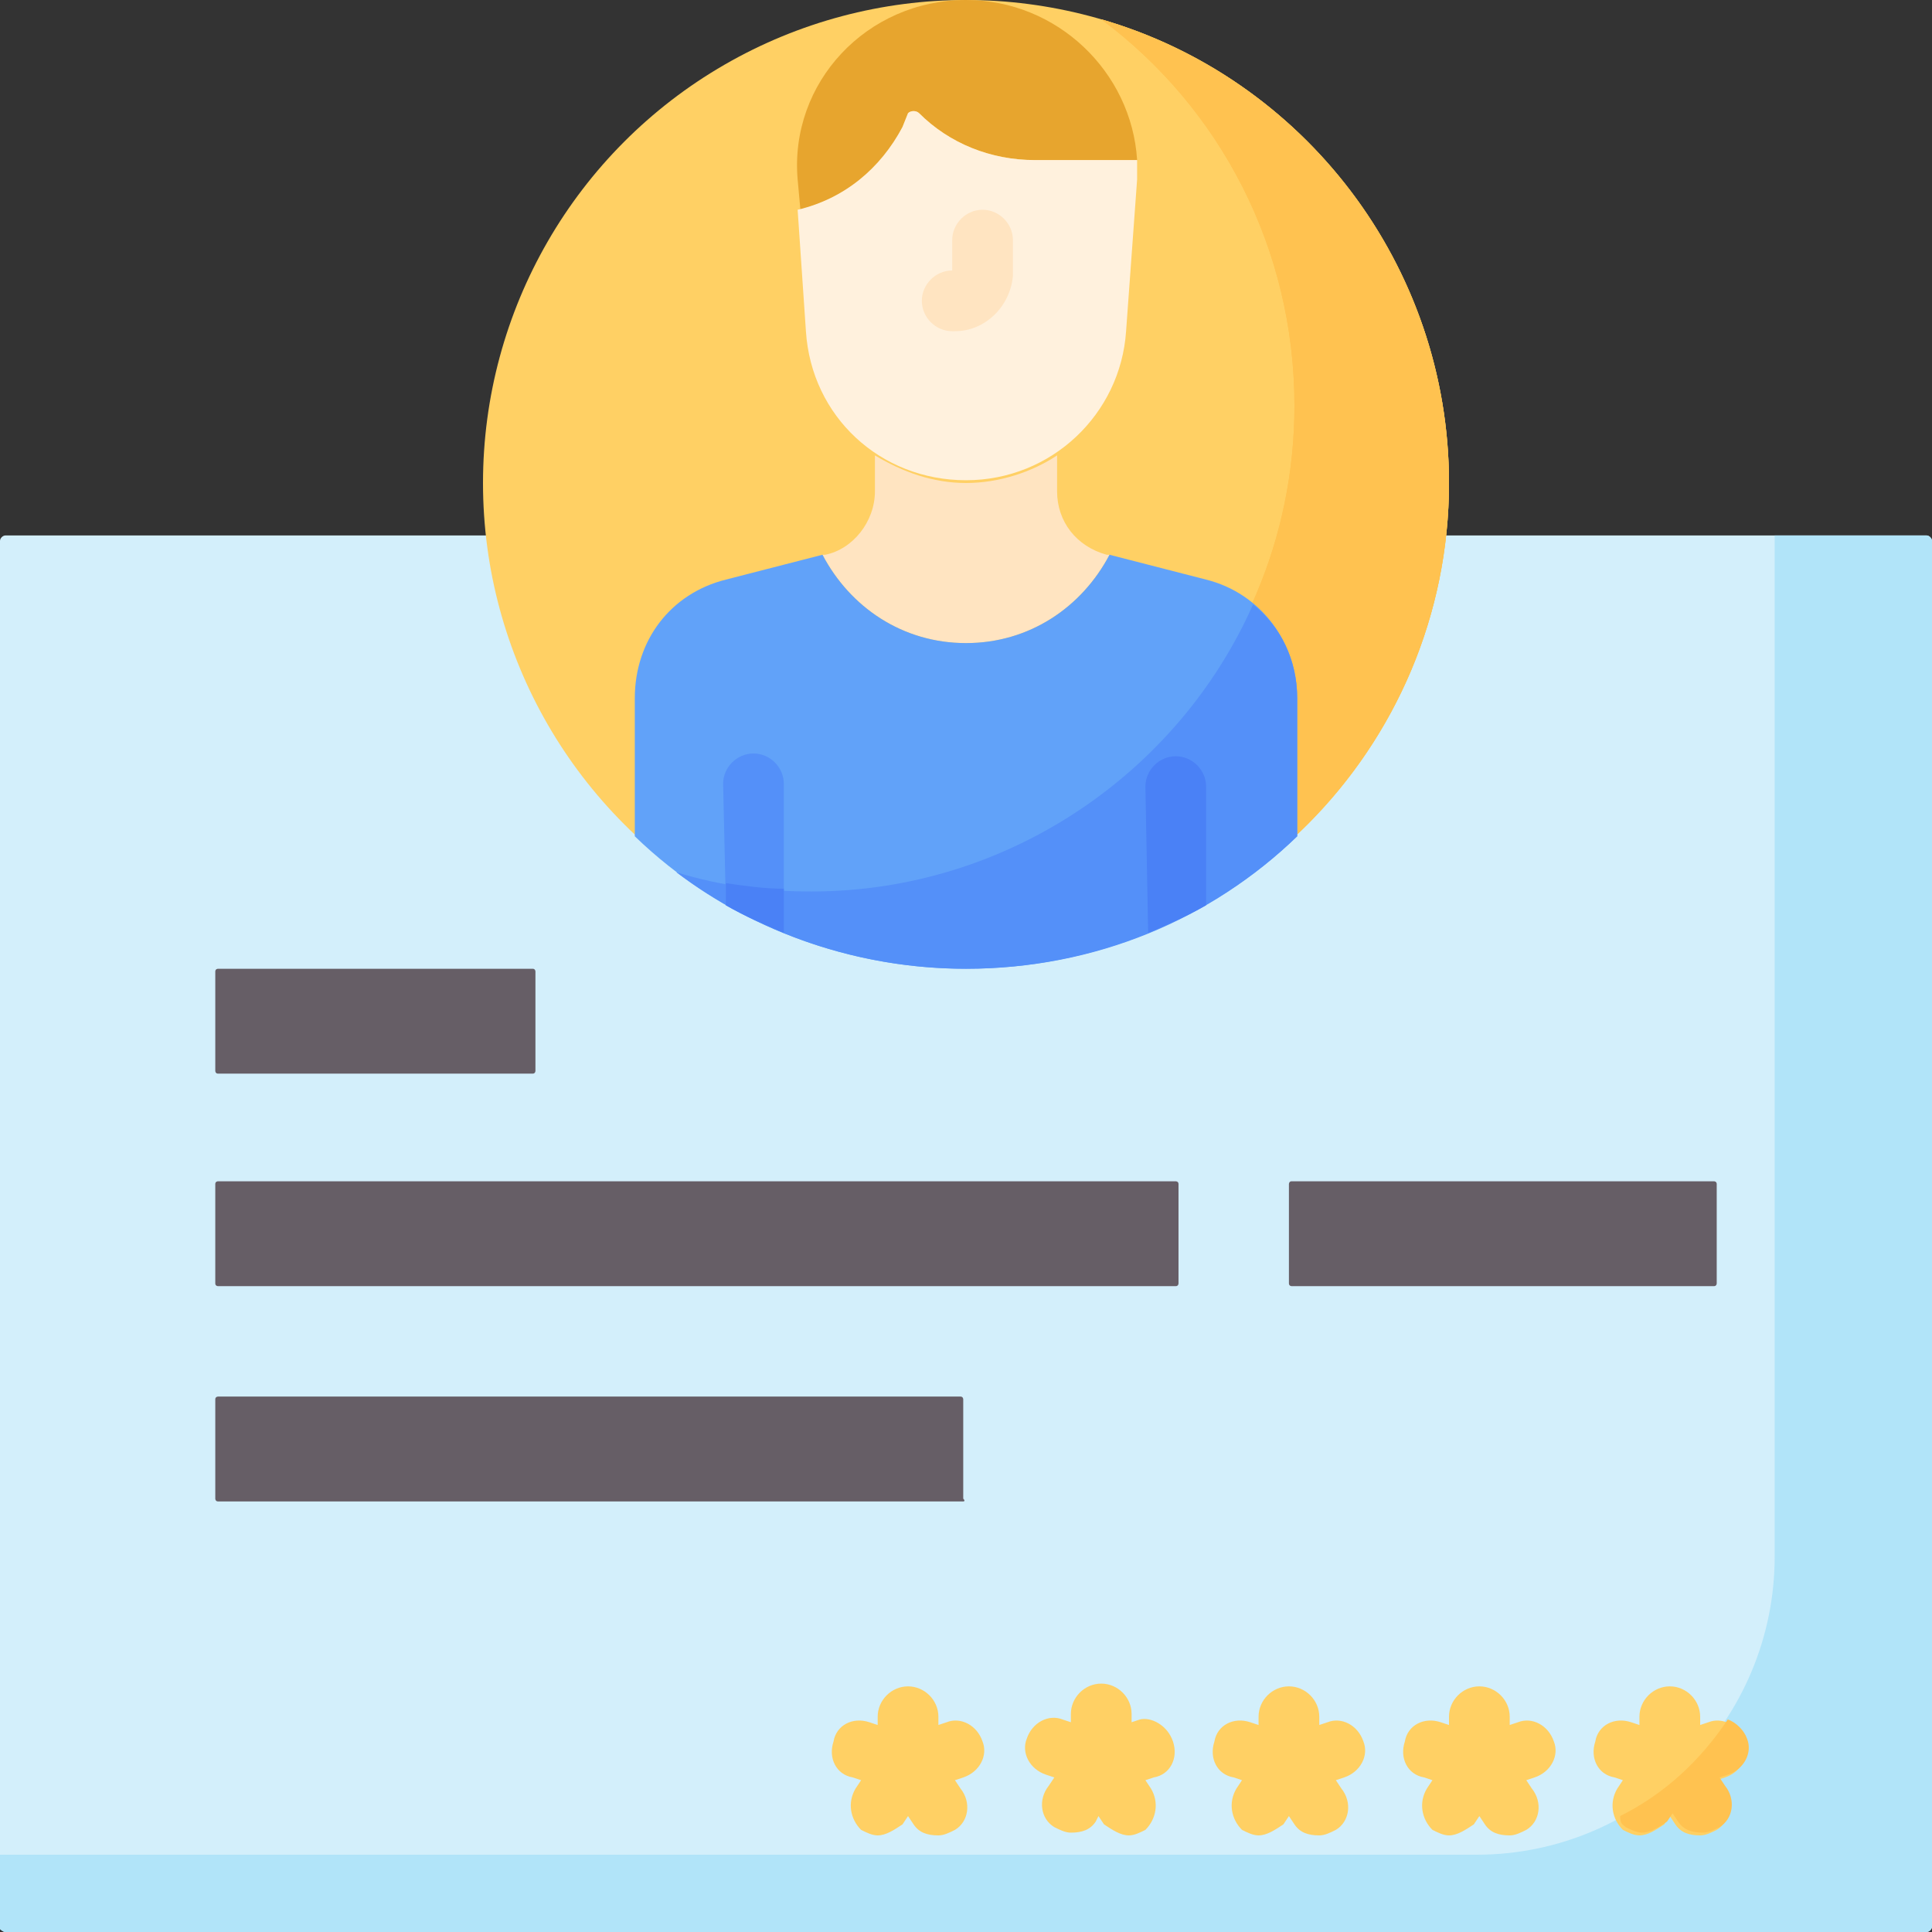 <?xml version="1.0" encoding="utf-8"?>
<!-- Generator: Adobe Illustrator 26.5.0, SVG Export Plug-In . SVG Version: 6.00 Build 0)  -->
<svg version="1.1" id="Capa_1" xmlns="http://www.w3.org/2000/svg" xmlns:xlink="http://www.w3.org/1999/xlink" x="0px" y="0px"
	 width="70px" height="70px" viewBox="0 0 70 70" style="enable-background:new 0 0 70 70;" xml:space="preserve">
<rect x="0" y="0" width="70" height="70" fill="#333333" stroke="none"/>
<style type="text/css">
	.st0{fill:#D3EFFB;}
	.st1{fill:#B1E4F9;}
	.st2{fill:#FFD064;}
	.st3{fill:#FFC250;}
	.st4{fill:#665E66;}
	.st5{fill:#E7A52E;}
	.st6{fill:#FFF1DD;}
	.st7{fill:#FFE4C1;}
	.st8{fill:#61A2F9;}
	.st9{fill:#5490F9;}
	.st10{fill:#4A81F6;}
</style>
<g>
	<path class="st0" d="M0.2,19.4c-0.1,0-0.2,0.1-0.2,0.2v50.2C0,69.9,0.1,70,0.2,70h69.6c0.1,0,0.2-0.1,0.2-0.2V19.6
		c0-0.1-0.1-0.2-0.2-0.2L0.2,19.4L0.2,19.4z"/>
	<path class="st1" d="M69.8,19.4h-5.5v37c0,5.9-4.8,10.8-10.8,10.8H0v2.7C0,69.9,0.1,70,0.2,70h69.6c0.1,0,0.2-0.1,0.2-0.2V19.6
		C70,19.5,69.9,19.4,69.8,19.4z"/>
	<circle class="st2" cx="35" cy="17.5" r="17.5"/>
	<path class="st3" d="M39.9,0.7c4.3,3.2,7,8.3,7,14c0,9.7-7.9,17.5-17.5,17.5c-1.7,0-3.3-0.2-4.9-0.7c2.9,2.2,6.6,3.5,10.5,3.5
		c9.7,0,17.5-7.9,17.5-17.5C52.5,9.6,47.2,2.8,39.9,0.7L39.9,0.7z"/>
	<g>
		<path class="st4" d="M19.3,38.9H7.9c-0.1,0-0.1-0.1-0.1-0.1v-3.6c0-0.1,0.1-0.1,0.1-0.1h11.4c0.1,0,0.1,0.1,0.1,0.1v3.6
			C19.4,38.8,19.4,38.9,19.3,38.9z"/>
		<path class="st4" d="M34.9,54.4H7.9c-0.1,0-0.1-0.1-0.1-0.1v-3.6c0-0.1,0.1-0.1,0.1-0.1h26.9c0.1,0,0.1,0.1,0.1,0.1v3.6
			C35,54.4,34.9,54.4,34.9,54.4z"/>
		<path class="st4" d="M7.8,42.9v3.6c0,0.1,0.1,0.1,0.1,0.1h34.7c0.1,0,0.1-0.1,0.1-0.1v-3.6c0-0.1-0.1-0.1-0.1-0.1H7.9
			C7.9,42.8,7.8,42.8,7.8,42.9L7.8,42.9z"/>
		<path class="st4" d="M62.1,42.8H46.8c-0.1,0-0.1,0.1-0.1,0.1v3.6c0,0.1,0.1,0.1,0.1,0.1h15.3c0.1,0,0.1-0.1,0.1-0.1v-3.6
			C62.2,42.8,62.1,42.8,62.1,42.8z"/>
	</g>
	<path class="st5" d="M32.7,4.6l0.2-0.5C33,4,33.2,4,33.3,4.1c1.1,1.1,2.6,1.7,4.2,1.7h3.7C41,2.6,38.3,0,35,0c-3.6,0-6.4,3-6.1,6.5
		l0.1,1.1C30.5,7.2,31.9,6.2,32.7,4.6L32.7,4.6z"/>
	<path class="st6" d="M37.5,5.8c-1.6,0-3.1-0.6-4.2-1.7C33.2,4,33,4,32.9,4.1l-0.2,0.5c-0.8,1.5-2.1,2.6-3.8,3l0.3,4.4
		c0.2,3.1,2.7,5.4,5.8,5.4c3.1,0,5.6-2.4,5.8-5.4l0.4-5.5c0-0.2,0-0.5,0-0.7L37.5,5.8L37.5,5.8z"/>
	<path class="st7" d="M35,23.3c2.3,0,4.2-1.3,5.2-3.2l-0.1,0c-1.1-0.3-1.8-1.2-1.8-2.3v-1.3c-0.9,0.6-2.1,1-3.3,1
		c-1.2,0-2.3-0.4-3.3-1v1.3c0,1.1-0.8,2.1-1.8,2.3l-0.1,0C30.8,22,32.7,23.3,35,23.3z"/>
	<path class="st3" d="M39.9,0.7c4.3,3.2,7,8.3,7,14c0,9.7-7.9,17.5-17.5,17.5c-1.7,0-3.3-0.2-4.9-0.7c2.9,2.2,6.6,3.5,10.5,3.5
		c9.7,0,17.5-7.9,17.5-17.5C52.5,9.6,47.2,2.8,39.9,0.7L39.9,0.7z"/>
	<path class="st8" d="M43.7,21l-3.5-0.9c-1,1.9-2.9,3.2-5.2,3.2c-2.3,0-4.2-1.3-5.2-3.2L26.3,21c-2,0.5-3.3,2.2-3.3,4.3v5
		c3.1,3,7.4,4.8,12,4.8s8.9-1.8,12-4.8v-5C47,23.3,45.7,21.5,43.7,21z"/>
	<path class="st9" d="M45.4,21.9c-2.7,6.1-8.9,10.4-16,10.4c-1.7,0-3.3-0.2-4.9-0.7c2.9,2.2,6.6,3.5,10.5,3.5c4.7,0,8.9-1.8,12-4.8
		c0,0,0,0,0,0v-5C47,23.9,46.4,22.7,45.4,21.9z"/>
	<g>
		<path class="st7" d="M34.6,12h-0.1c-0.6,0-1.1-0.5-1.1-1.1c0-0.6,0.5-1.1,1.1-1.1h0V8.7c0-0.6,0.5-1.1,1.1-1.1
			c0.6,0,1.1,0.5,1.1,1.1V10C36.6,11.1,35.7,12,34.6,12L34.6,12z"/>
	</g>
	<path class="st9" d="M26.3,32.8c0.7,0.4,1.4,0.7,2.1,1v-5.4c0-0.6-0.5-1.1-1.1-1.1c-0.6,0-1.1,0.5-1.1,1.1L26.3,32.8L26.3,32.8z"/>
	<path class="st10" d="M26.3,32.8c0.7,0.4,1.4,0.7,2.1,1v-1.6c-0.7,0-1.4-0.1-2.1-0.2V32.8z"/>
	<path class="st10" d="M41.6,33.8c0.7-0.3,1.4-0.6,2.1-1v-4.3c0-0.6-0.5-1.1-1.1-1.1c-0.6,0-1.1,0.5-1.1,1.1L41.6,33.8L41.6,33.8z"
		/>
	<path class="st2" d="M42.5,63.1c0.2,0.6-0.1,1.2-0.7,1.3l-0.3,0.1l0.2,0.3c0.3,0.5,0.2,1.1-0.2,1.5c-0.2,0.1-0.4,0.2-0.6,0.2
		c-0.3,0-0.6-0.2-0.9-0.4l-0.2-0.3L39.7,66c-0.2,0.3-0.5,0.4-0.9,0.4c-0.2,0-0.4-0.1-0.6-0.2c-0.5-0.3-0.6-1-0.2-1.5l0.2-0.3
		l-0.3-0.1c-0.6-0.2-0.9-0.8-0.7-1.3c0.2-0.6,0.8-0.9,1.3-0.7l0.3,0.1v-0.3c0-0.6,0.5-1.1,1.1-1.1c0.6,0,1.1,0.5,1.1,1.1v0.3
		l0.3-0.1C41.7,62.2,42.3,62.5,42.5,63.1L42.5,63.1z M48.1,62.4l-0.3,0.1v-0.3c0-0.6-0.5-1.1-1.1-1.1c-0.6,0-1.1,0.5-1.1,1.1v0.3
		l-0.3-0.1c-0.6-0.2-1.2,0.1-1.3,0.7c-0.2,0.6,0.1,1.2,0.7,1.3l0.3,0.1l-0.2,0.3c-0.3,0.5-0.2,1.1,0.2,1.5c0.2,0.1,0.4,0.2,0.6,0.2
		c0.3,0,0.6-0.2,0.9-0.4l0.2-0.3l0.2,0.3c0.2,0.3,0.5,0.4,0.9,0.4c0.2,0,0.4-0.1,0.6-0.2c0.5-0.3,0.6-1,0.2-1.5l-0.2-0.3l0.3-0.1
		c0.6-0.2,0.9-0.8,0.7-1.3C49.2,62.5,48.6,62.2,48.1,62.4L48.1,62.4z M34.3,62.4L34,62.5v-0.3c0-0.6-0.5-1.1-1.1-1.1
		c-0.6,0-1.1,0.5-1.1,1.1v0.3l-0.3-0.1c-0.6-0.2-1.2,0.1-1.3,0.7c-0.2,0.6,0.1,1.2,0.7,1.3l0.3,0.1l-0.2,0.3
		c-0.3,0.5-0.2,1.1,0.2,1.5c0.2,0.1,0.4,0.2,0.6,0.2c0.3,0,0.6-0.2,0.9-0.4l0.2-0.3l0.2,0.3c0.2,0.3,0.5,0.4,0.9,0.4
		c0.2,0,0.4-0.1,0.6-0.2c0.5-0.3,0.6-1,0.2-1.5l-0.2-0.3l0.3-0.1c0.6-0.2,0.9-0.8,0.7-1.3C35.4,62.5,34.8,62.2,34.3,62.4L34.3,62.4z
		 M55,62.4l-0.3,0.1v-0.3c0-0.6-0.5-1.1-1.1-1.1c-0.6,0-1.1,0.5-1.1,1.1v0.3l-0.3-0.1c-0.6-0.2-1.2,0.1-1.3,0.7
		c-0.2,0.6,0.1,1.2,0.7,1.3l0.3,0.1l-0.2,0.3c-0.3,0.5-0.2,1.1,0.2,1.5c0.2,0.1,0.4,0.2,0.6,0.2c0.3,0,0.6-0.2,0.9-0.4l0.2-0.3
		l0.2,0.3c0.2,0.3,0.5,0.4,0.9,0.4c0.2,0,0.4-0.1,0.6-0.2c0.5-0.3,0.6-1,0.2-1.5l-0.2-0.3l0.3-0.1c0.6-0.2,0.9-0.8,0.7-1.3
		C56.1,62.5,55.5,62.2,55,62.4L55,62.4z M63.2,63.1c-0.2-0.6-0.8-0.9-1.3-0.7l-0.3,0.1v-0.3c0-0.6-0.5-1.1-1.1-1.1
		c-0.6,0-1.1,0.5-1.1,1.1v0.3l-0.3-0.1c-0.6-0.2-1.2,0.1-1.3,0.7c-0.2,0.6,0.1,1.2,0.7,1.3l0.3,0.1l-0.2,0.3
		c-0.3,0.5-0.2,1.1,0.2,1.5c0.2,0.1,0.4,0.2,0.6,0.2c0.3,0,0.6-0.2,0.9-0.4l0.2-0.3l0.2,0.3c0.2,0.3,0.5,0.4,0.9,0.4
		c0.2,0,0.4-0.1,0.6-0.2c0.5-0.3,0.6-1,0.2-1.5l-0.2-0.3l0.3-0.1C63.1,64.2,63.4,63.6,63.2,63.1L63.2,63.1z"/>
	<path class="st3" d="M58.9,66.2c0.2,0.1,0.4,0.2,0.6,0.2c0.3,0,0.6-0.2,0.9-0.4l0.2-0.3l0.2,0.3c0.2,0.3,0.5,0.4,0.9,0.4
		c0.2,0,0.4-0.1,0.6-0.2c0.5-0.3,0.6-1,0.2-1.5l-0.2-0.3l0.3-0.1c0.6-0.2,0.9-0.8,0.7-1.3c-0.1-0.3-0.4-0.6-0.7-0.7
		c-1,1.5-2.3,2.7-3.9,3.5C58.7,66.1,58.8,66.1,58.9,66.2L58.9,66.2z"/>
</g>
</svg>
